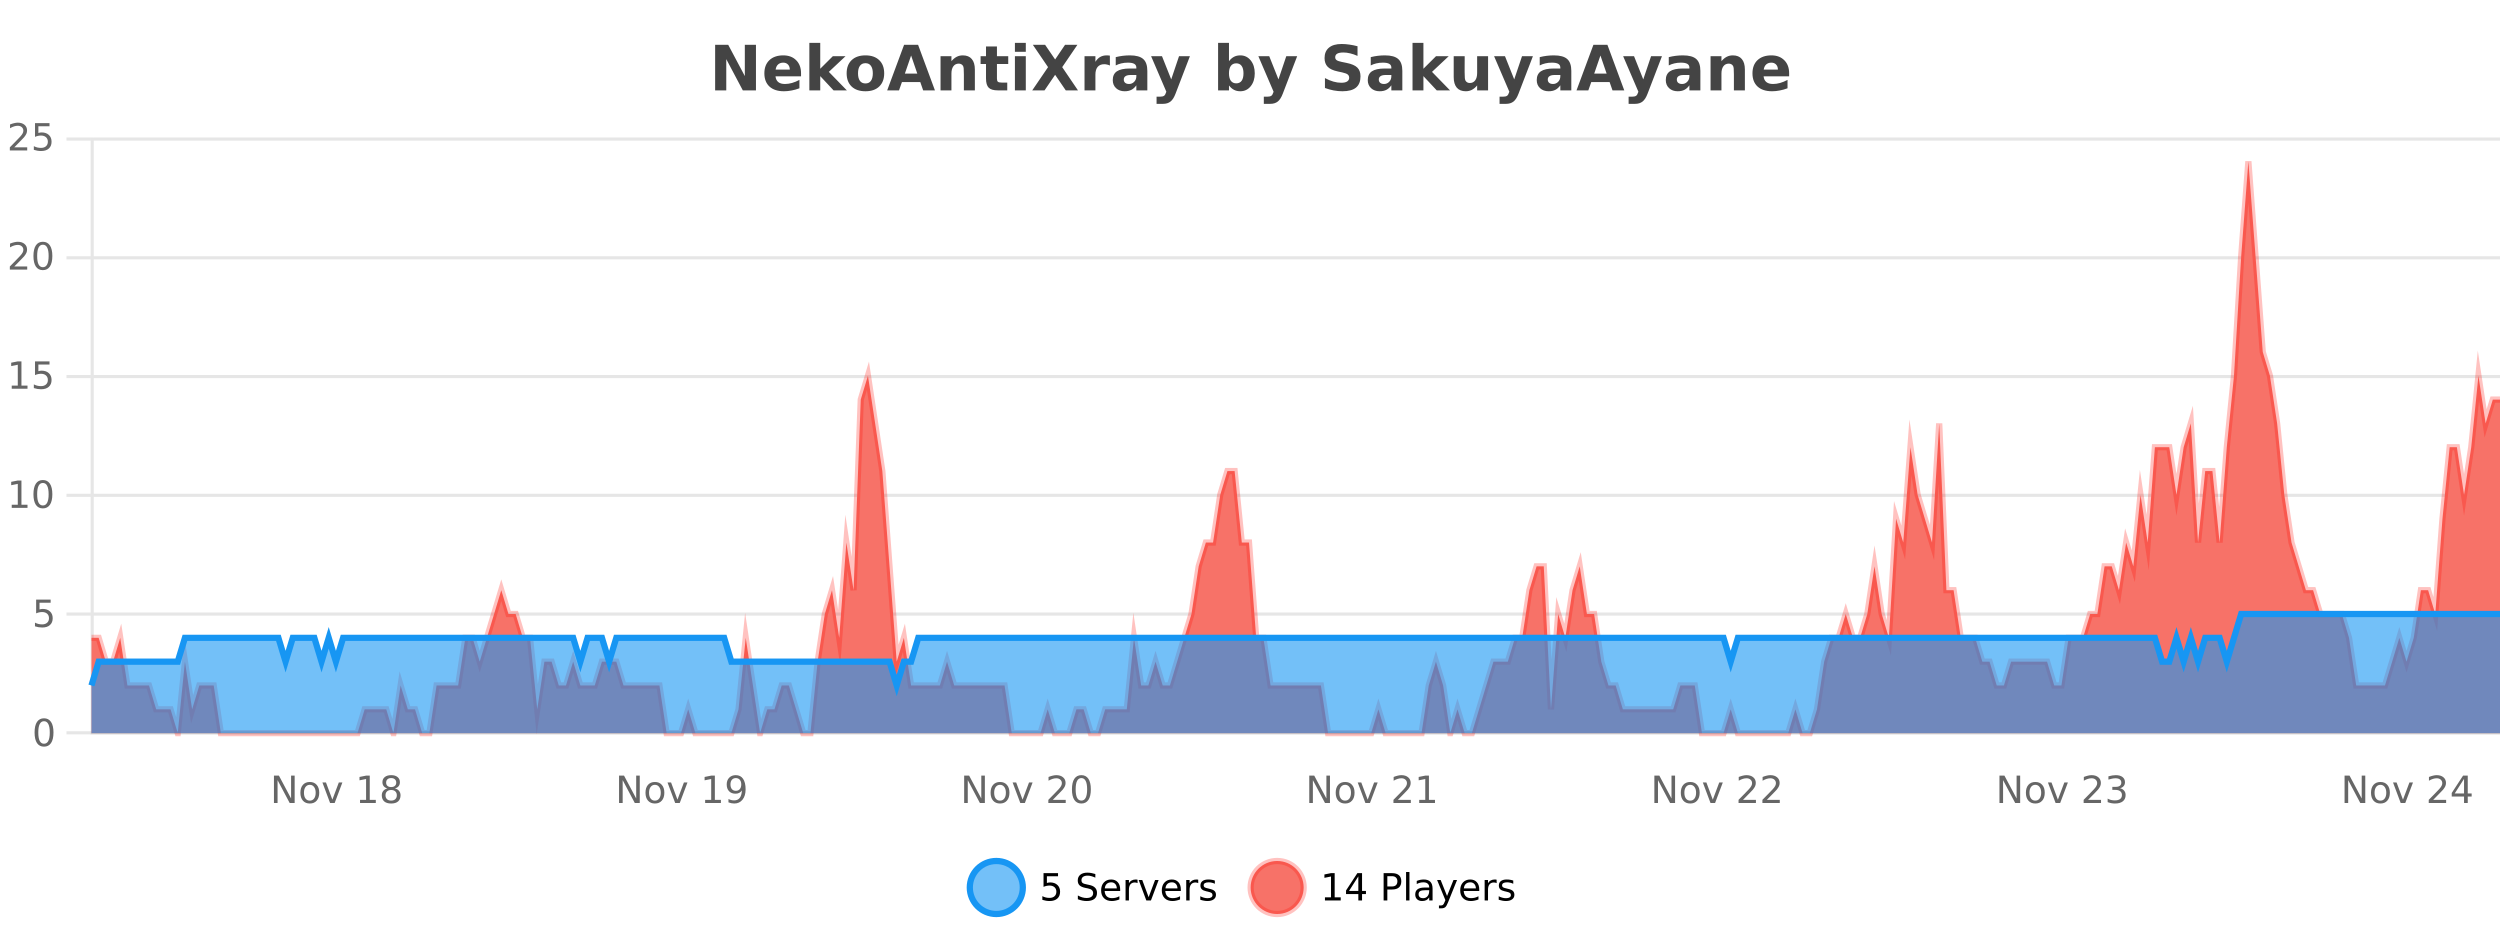 <?xml version="1.0" encoding="UTF-8"?>
<svg xmlns="http://www.w3.org/2000/svg" xmlns:xlink="http://www.w3.org/1999/xlink" width="800pt" height="300pt" viewBox="0 0 800 300" version="1.1">
<defs>
<clipPath id="clip1">
  <path d="M 282 263 L 356 263 L 356 300 L 282 300 Z M 282 263 "/>
</clipPath>
<clipPath id="clip2">
  <path d="M 371 263 L 446 263 L 446 300 L 371 300 Z M 371 263 "/>
</clipPath>
<clipPath id="clip3">
  <path d="M 29.27 51 L 800 51 L 800 234.602 L 29.27 234.602 Z M 29.27 51 "/>
</clipPath>
<clipPath id="clip4">
  <path d="M 28.27 43 L 800 43 L 800 235.602 L 28.27 235.602 Z M 28.27 43 "/>
</clipPath>
<clipPath id="clip5">
  <path d="M 29.27 196 L 800 196 L 800 234.602 L 29.27 234.602 Z M 29.27 196 "/>
</clipPath>
<clipPath id="clip6">
  <path d="M 28.27 168 L 800 168 L 800 235.602 L 28.27 235.602 Z M 28.27 168 "/>
</clipPath>
</defs>
<g id="surface347971">
<rect x="0" y="0" width="800" height="300" style="fill:rgb(100%,100%,100%);fill-opacity:1;stroke:none;"/>
<path style="fill:none;stroke-width:1;stroke-linecap:butt;stroke-linejoin:miter;stroke:rgb(0%,0%,0%);stroke-opacity:0.098;stroke-miterlimit:10;" d="M 30 234.5 L 800 234.5 "/>
<path style="fill:none;stroke-width:1;stroke-linecap:butt;stroke-linejoin:miter;stroke:rgb(0%,0%,0%);stroke-opacity:0.098;stroke-miterlimit:10;" d="M 21.27 234.5 L 29 234.5 "/>
<path style="fill:none;stroke-width:1;stroke-linecap:butt;stroke-linejoin:miter;stroke:rgb(0%,0%,0%);stroke-opacity:0.098;stroke-miterlimit:10;" d="M 30 196.5 L 800 196.5 "/>
<path style="fill:none;stroke-width:1;stroke-linecap:butt;stroke-linejoin:miter;stroke:rgb(0%,0%,0%);stroke-opacity:0.098;stroke-miterlimit:10;" d="M 21.27 196.5 L 29 196.5 "/>
<path style="fill:none;stroke-width:1;stroke-linecap:butt;stroke-linejoin:miter;stroke:rgb(0%,0%,0%);stroke-opacity:0.098;stroke-miterlimit:10;" d="M 30 158.5 L 800 158.5 "/>
<path style="fill:none;stroke-width:1;stroke-linecap:butt;stroke-linejoin:miter;stroke:rgb(0%,0%,0%);stroke-opacity:0.098;stroke-miterlimit:10;" d="M 21.27 158.5 L 29 158.5 "/>
<path style="fill:none;stroke-width:1;stroke-linecap:butt;stroke-linejoin:miter;stroke:rgb(0%,0%,0%);stroke-opacity:0.098;stroke-miterlimit:10;" d="M 30 120.5 L 800 120.5 "/>
<path style="fill:none;stroke-width:1;stroke-linecap:butt;stroke-linejoin:miter;stroke:rgb(0%,0%,0%);stroke-opacity:0.098;stroke-miterlimit:10;" d="M 21.27 120.5 L 29 120.5 "/>
<path style="fill:none;stroke-width:1;stroke-linecap:butt;stroke-linejoin:miter;stroke:rgb(0%,0%,0%);stroke-opacity:0.098;stroke-miterlimit:10;" d="M 30 82.5 L 800 82.5 "/>
<path style="fill:none;stroke-width:1;stroke-linecap:butt;stroke-linejoin:miter;stroke:rgb(0%,0%,0%);stroke-opacity:0.098;stroke-miterlimit:10;" d="M 21.27 82.5 L 29 82.5 "/>
<path style="fill:none;stroke-width:1;stroke-linecap:butt;stroke-linejoin:miter;stroke:rgb(0%,0%,0%);stroke-opacity:0.098;stroke-miterlimit:10;" d="M 30 44.5 L 800 44.5 "/>
<path style="fill:none;stroke-width:1;stroke-linecap:butt;stroke-linejoin:miter;stroke:rgb(0%,0%,0%);stroke-opacity:0.098;stroke-miterlimit:10;" d="M 21.27 44.5 L 29 44.5 "/>
<path style=" stroke:none;fill-rule:nonzero;fill:rgb(9.02%,58.824%,95.294%);fill-opacity:0.6;" d="M 327.305 284 C 327.305 288.688 323.508 292.484 318.82 292.484 C 314.133 292.484 310.336 288.688 310.336 284 C 310.336 279.312 314.133 275.516 318.82 275.516 C 323.508 275.516 327.305 279.312 327.305 284 Z M 327.305 284 "/>
<g clip-path="url(#clip1)" clip-rule="nonzero">
<path style="fill:none;stroke-width:2;stroke-linecap:butt;stroke-linejoin:miter;stroke:rgb(9.02%,58.824%,95.294%);stroke-opacity:1;stroke-miterlimit:10;" d="M 327.305 284 C 327.305 288.688 323.508 292.484 318.82 292.484 C 314.133 292.484 310.336 288.688 310.336 284 C 310.336 279.312 314.133 275.516 318.82 275.516 C 323.508 275.516 327.305 279.312 327.305 284 Z M 327.305 284 "/>
</g>
<path style=" stroke:none;fill-rule:nonzero;fill:rgb(0%,0%,0%);fill-opacity:1;" d="M 333.93 279.406 L 338.57 279.406 L 338.57 280.406 L 335.008 280.406 L 335.008 282.547 C 335.184 282.484 335.355 282.445 335.523 282.422 C 335.699 282.391 335.871 282.375 336.039 282.375 C 337.016 282.375 337.793 282.648 338.367 283.188 C 338.938 283.719 339.227 284.438 339.227 285.344 C 339.227 286.293 338.93 287.027 338.336 287.547 C 337.75 288.07 336.93 288.328 335.867 288.328 C 335.492 288.328 335.109 288.297 334.727 288.234 C 334.352 288.172 333.961 288.078 333.555 287.953 L 333.555 286.766 C 333.906 286.953 334.273 287.094 334.648 287.188 C 335.023 287.281 335.418 287.328 335.836 287.328 C 336.512 287.328 337.047 287.152 337.445 286.797 C 337.84 286.445 338.039 285.961 338.039 285.344 C 338.039 284.742 337.84 284.262 337.445 283.906 C 337.047 283.555 336.512 283.375 335.836 283.375 C 335.523 283.375 335.203 283.414 334.883 283.484 C 334.57 283.547 334.25 283.652 333.93 283.797 Z M 350.508 279.688 L 350.508 280.844 C 350.059 280.637 349.633 280.48 349.227 280.375 C 348.828 280.262 348.449 280.203 348.086 280.203 C 347.438 280.203 346.938 280.328 346.586 280.578 C 346.242 280.828 346.07 281.188 346.07 281.656 C 346.07 282.043 346.184 282.336 346.414 282.531 C 346.641 282.73 347.086 282.887 347.742 283 L 348.445 283.156 C 349.328 283.324 349.98 283.621 350.398 284.047 C 350.824 284.465 351.039 285.027 351.039 285.734 C 351.039 286.59 350.75 287.234 350.18 287.672 C 349.617 288.109 348.781 288.328 347.68 288.328 C 347.273 288.328 346.836 288.281 346.367 288.188 C 345.898 288.094 345.414 287.953 344.914 287.766 L 344.914 286.547 C 345.391 286.82 345.859 287.023 346.32 287.156 C 346.789 287.293 347.242 287.359 347.68 287.359 C 348.355 287.359 348.875 287.23 349.242 286.969 C 349.617 286.699 349.805 286.32 349.805 285.828 C 349.805 285.402 349.668 285.07 349.398 284.828 C 349.137 284.578 348.703 284.398 348.102 284.281 L 347.383 284.141 C 346.496 283.965 345.855 283.688 345.461 283.312 C 345.074 282.938 344.883 282.418 344.883 281.75 C 344.883 280.969 345.152 280.359 345.695 279.922 C 346.234 279.477 346.984 279.25 347.945 279.25 C 348.359 279.25 348.777 279.289 349.195 279.359 C 349.621 279.434 350.059 279.543 350.508 279.688 Z M 358.453 284.609 L 358.453 285.125 L 353.484 285.125 C 353.535 285.875 353.758 286.445 354.156 286.828 C 354.562 287.215 355.117 287.406 355.828 287.406 C 356.242 287.406 356.645 287.359 357.031 287.266 C 357.426 287.164 357.816 287.008 358.203 286.797 L 358.203 287.828 C 357.805 287.984 357.406 288.105 357 288.188 C 356.594 288.281 356.18 288.328 355.766 288.328 C 354.723 288.328 353.895 288.027 353.281 287.422 C 352.664 286.809 352.359 285.98 352.359 284.938 C 352.359 283.867 352.648 283.016 353.234 282.391 C 353.816 281.758 354.598 281.438 355.578 281.438 C 356.461 281.438 357.16 281.727 357.672 282.297 C 358.191 282.859 358.453 283.633 358.453 284.609 Z M 357.375 284.281 C 357.363 283.699 357.195 283.23 356.875 282.875 C 356.551 282.523 356.125 282.344 355.594 282.344 C 354.988 282.344 354.504 282.516 354.141 282.859 C 353.785 283.203 353.582 283.684 353.531 284.297 Z M 364.023 282.594 C 363.898 282.531 363.762 282.484 363.617 282.453 C 363.48 282.414 363.324 282.391 363.148 282.391 C 362.543 282.391 362.074 282.59 361.742 282.984 C 361.418 283.383 361.258 283.953 361.258 284.703 L 361.258 288.156 L 360.18 288.156 L 360.18 281.594 L 361.258 281.594 L 361.258 282.609 C 361.484 282.215 361.781 281.922 362.148 281.734 C 362.512 281.539 362.953 281.438 363.477 281.438 C 363.547 281.438 363.625 281.445 363.711 281.453 C 363.805 281.465 363.902 281.48 364.008 281.5 Z M 364.375 281.594 L 365.516 281.594 L 367.562 287.094 L 369.625 281.594 L 370.766 281.594 L 368.297 288.156 L 366.828 288.156 Z M 377.867 284.609 L 377.867 285.125 L 372.898 285.125 C 372.949 285.875 373.172 286.445 373.57 286.828 C 373.977 287.215 374.531 287.406 375.242 287.406 C 375.656 287.406 376.059 287.359 376.445 287.266 C 376.84 287.164 377.23 287.008 377.617 286.797 L 377.617 287.828 C 377.219 287.984 376.82 288.105 376.414 288.188 C 376.008 288.281 375.594 288.328 375.18 288.328 C 374.137 288.328 373.309 288.027 372.695 287.422 C 372.078 286.809 371.773 285.98 371.773 284.938 C 371.773 283.867 372.062 283.016 372.648 282.391 C 373.23 281.758 374.012 281.438 374.992 281.438 C 375.875 281.438 376.574 281.727 377.086 282.297 C 377.605 282.859 377.867 283.633 377.867 284.609 Z M 376.789 284.281 C 376.777 283.699 376.609 283.23 376.289 282.875 C 375.965 282.523 375.539 282.344 375.008 282.344 C 374.402 282.344 373.918 282.516 373.555 282.859 C 373.199 283.203 372.996 283.684 372.945 284.297 Z M 383.438 282.594 C 383.312 282.531 383.176 282.484 383.031 282.453 C 382.895 282.414 382.738 282.391 382.562 282.391 C 381.957 282.391 381.488 282.59 381.156 282.984 C 380.832 283.383 380.672 283.953 380.672 284.703 L 380.672 288.156 L 379.594 288.156 L 379.594 281.594 L 380.672 281.594 L 380.672 282.609 C 380.898 282.215 381.195 281.922 381.562 281.734 C 381.926 281.539 382.367 281.438 382.891 281.438 C 382.961 281.438 383.039 281.445 383.125 281.453 C 383.219 281.465 383.316 281.48 383.422 281.5 Z M 388.75 281.781 L 388.75 282.812 C 388.445 282.656 388.129 282.543 387.797 282.469 C 387.473 282.387 387.133 282.344 386.781 282.344 C 386.25 282.344 385.848 282.43 385.578 282.594 C 385.305 282.75 385.172 282.996 385.172 283.328 C 385.172 283.578 385.266 283.777 385.453 283.922 C 385.648 284.059 386.039 284.188 386.625 284.312 L 386.984 284.406 C 387.754 284.562 388.301 284.793 388.625 285.094 C 388.945 285.398 389.109 285.812 389.109 286.344 C 389.109 286.961 388.863 287.445 388.375 287.797 C 387.895 288.152 387.234 288.328 386.391 288.328 C 386.035 288.328 385.664 288.289 385.281 288.219 C 384.906 288.156 384.508 288.059 384.094 287.922 L 384.094 286.797 C 384.488 287.008 384.879 287.164 385.266 287.266 C 385.648 287.371 386.035 287.422 386.422 287.422 C 386.922 287.422 387.305 287.34 387.578 287.172 C 387.859 286.996 388 286.746 388 286.422 C 388 286.133 387.898 285.906 387.703 285.75 C 387.504 285.594 387.07 285.445 386.406 285.297 L 386.031 285.219 C 385.363 285.074 384.879 284.855 384.578 284.562 C 384.285 284.273 384.141 283.875 384.141 283.375 C 384.141 282.75 384.359 282.273 384.797 281.938 C 385.234 281.605 385.852 281.438 386.656 281.438 C 387.051 281.438 387.426 281.469 387.781 281.531 C 388.133 281.586 388.457 281.668 388.75 281.781 Z M 328.82 277.016 "/>
<path style=" stroke:none;fill-rule:nonzero;fill:rgb(96.863%,44.706%,40.784%);fill-opacity:1;" d="M 417.172 284 C 417.172 288.688 413.375 292.484 408.688 292.484 C 404 292.484 400.203 288.688 400.203 284 C 400.203 279.312 404 275.516 408.688 275.516 C 413.375 275.516 417.172 279.312 417.172 284 Z M 417.172 284 "/>
<g clip-path="url(#clip2)" clip-rule="nonzero">
<path style="fill:none;stroke-width:2;stroke-linecap:butt;stroke-linejoin:miter;stroke:rgb(100%,4.706%,0%);stroke-opacity:0.247;stroke-miterlimit:10;" d="M 417.172 284 C 417.172 288.688 413.375 292.484 408.688 292.484 C 404 292.484 400.203 288.688 400.203 284 C 400.203 279.312 404 275.516 408.688 275.516 C 413.375 275.516 417.172 279.312 417.172 284 Z M 417.172 284 "/>
</g>
<path style=" stroke:none;fill-rule:nonzero;fill:rgb(0%,0%,0%);fill-opacity:1;" d="M 423.984 287.156 L 425.922 287.156 L 425.922 280.484 L 423.812 280.906 L 423.812 279.828 L 425.906 279.406 L 427.094 279.406 L 427.094 287.156 L 429.031 287.156 L 429.031 288.156 L 423.984 288.156 Z M 434.668 280.438 L 431.684 285.109 L 434.668 285.109 Z M 434.355 279.406 L 435.855 279.406 L 435.855 285.109 L 437.105 285.109 L 437.105 286.094 L 435.855 286.094 L 435.855 288.156 L 434.668 288.156 L 434.668 286.094 L 430.73 286.094 L 430.73 284.953 Z M 443.945 280.375 L 443.945 283.672 L 445.43 283.672 C 445.98 283.672 446.406 283.531 446.711 283.25 C 447.012 282.961 447.164 282.547 447.164 282.016 C 447.164 281.496 447.012 281.094 446.711 280.812 C 446.406 280.523 445.98 280.375 445.43 280.375 Z M 442.758 279.406 L 445.43 279.406 C 446.418 279.406 447.164 279.633 447.664 280.078 C 448.164 280.516 448.414 281.164 448.414 282.016 C 448.414 282.883 448.164 283.539 447.664 283.984 C 447.164 284.422 446.418 284.641 445.43 284.641 L 443.945 284.641 L 443.945 288.156 L 442.758 288.156 Z M 449.945 279.031 L 451.023 279.031 L 451.023 288.156 L 449.945 288.156 Z M 456.266 284.859 C 455.398 284.859 454.797 284.961 454.453 285.156 C 454.117 285.355 453.953 285.695 453.953 286.172 C 453.953 286.559 454.078 286.867 454.328 287.094 C 454.586 287.312 454.93 287.422 455.359 287.422 C 455.961 287.422 456.441 287.215 456.797 286.797 C 457.16 286.371 457.344 285.805 457.344 285.094 L 457.344 284.859 Z M 458.422 284.406 L 458.422 288.156 L 457.344 288.156 L 457.344 287.156 C 457.094 287.555 456.785 287.852 456.422 288.047 C 456.055 288.234 455.609 288.328 455.078 288.328 C 454.398 288.328 453.863 288.141 453.469 287.766 C 453.07 287.383 452.875 286.875 452.875 286.25 C 452.875 285.512 453.117 284.953 453.609 284.578 C 454.109 284.203 454.848 284.016 455.828 284.016 L 457.344 284.016 L 457.344 283.906 C 457.344 283.406 457.176 283.023 456.844 282.75 C 456.52 282.48 456.066 282.344 455.484 282.344 C 455.109 282.344 454.738 282.391 454.375 282.484 C 454.02 282.578 453.68 282.715 453.359 282.891 L 453.359 281.891 C 453.754 281.734 454.133 281.621 454.5 281.547 C 454.875 281.477 455.238 281.438 455.594 281.438 C 456.539 281.438 457.25 281.684 457.719 282.172 C 458.188 282.664 458.422 283.406 458.422 284.406 Z M 463.367 288.766 C 463.062 289.547 462.766 290.055 462.477 290.297 C 462.184 290.535 461.797 290.656 461.32 290.656 L 460.461 290.656 L 460.461 289.75 L 461.086 289.75 C 461.387 289.75 461.617 289.676 461.773 289.531 C 461.938 289.395 462.121 289.066 462.32 288.547 L 462.523 288.047 L 459.867 281.594 L 461.008 281.594 L 463.055 286.719 L 465.117 281.594 L 466.258 281.594 Z M 473.359 284.609 L 473.359 285.125 L 468.391 285.125 C 468.441 285.875 468.664 286.445 469.062 286.828 C 469.469 287.215 470.023 287.406 470.734 287.406 C 471.148 287.406 471.551 287.359 471.938 287.266 C 472.332 287.164 472.723 287.008 473.109 286.797 L 473.109 287.828 C 472.711 287.984 472.312 288.105 471.906 288.188 C 471.5 288.281 471.086 288.328 470.672 288.328 C 469.629 288.328 468.801 288.027 468.188 287.422 C 467.57 286.809 467.266 285.98 467.266 284.938 C 467.266 283.867 467.555 283.016 468.141 282.391 C 468.723 281.758 469.504 281.438 470.484 281.438 C 471.367 281.438 472.066 281.727 472.578 282.297 C 473.098 282.859 473.359 283.633 473.359 284.609 Z M 472.281 284.281 C 472.27 283.699 472.102 283.23 471.781 282.875 C 471.457 282.523 471.031 282.344 470.5 282.344 C 469.895 282.344 469.41 282.516 469.047 282.859 C 468.691 283.203 468.488 283.684 468.438 284.297 Z M 478.93 282.594 C 478.805 282.531 478.668 282.484 478.523 282.453 C 478.387 282.414 478.23 282.391 478.055 282.391 C 477.449 282.391 476.98 282.59 476.648 282.984 C 476.324 283.383 476.164 283.953 476.164 284.703 L 476.164 288.156 L 475.086 288.156 L 475.086 281.594 L 476.164 281.594 L 476.164 282.609 C 476.391 282.215 476.688 281.922 477.055 281.734 C 477.418 281.539 477.859 281.438 478.383 281.438 C 478.453 281.438 478.531 281.445 478.617 281.453 C 478.711 281.465 478.809 281.48 478.914 281.5 Z M 484.242 281.781 L 484.242 282.812 C 483.938 282.656 483.621 282.543 483.289 282.469 C 482.965 282.387 482.625 282.344 482.273 282.344 C 481.742 282.344 481.34 282.43 481.07 282.594 C 480.797 282.75 480.664 282.996 480.664 283.328 C 480.664 283.578 480.758 283.777 480.945 283.922 C 481.141 284.059 481.531 284.188 482.117 284.312 L 482.477 284.406 C 483.246 284.562 483.793 284.793 484.117 285.094 C 484.438 285.398 484.602 285.812 484.602 286.344 C 484.602 286.961 484.355 287.445 483.867 287.797 C 483.387 288.152 482.727 288.328 481.883 288.328 C 481.527 288.328 481.156 288.289 480.773 288.219 C 480.398 288.156 480 288.059 479.586 287.922 L 479.586 286.797 C 479.98 287.008 480.371 287.164 480.758 287.266 C 481.141 287.371 481.527 287.422 481.914 287.422 C 482.414 287.422 482.797 287.34 483.07 287.172 C 483.352 286.996 483.492 286.746 483.492 286.422 C 483.492 286.133 483.391 285.906 483.195 285.75 C 482.996 285.594 482.562 285.445 481.898 285.297 L 481.523 285.219 C 480.855 285.074 480.371 284.855 480.07 284.562 C 479.777 284.273 479.633 283.875 479.633 283.375 C 479.633 282.75 479.852 282.273 480.289 281.938 C 480.727 281.605 481.344 281.438 482.148 281.438 C 482.543 281.438 482.918 281.469 483.273 281.531 C 483.625 281.586 483.949 281.668 484.242 281.781 Z M 418.688 277.016 "/>
<path style=" stroke:none;fill-rule:nonzero;fill:rgb(26.667%,26.667%,26.667%);fill-opacity:1;" d="M 228.844 14.344 L 233.031 14.344 L 238.344 24.344 L 238.344 14.344 L 241.906 14.344 L 241.906 28.922 L 237.703 28.922 L 232.406 18.922 L 232.406 28.922 L 228.844 28.922 Z M 256.332 23.422 L 256.332 24.422 L 248.16 24.422 C 248.242 25.246 248.539 25.859 249.051 26.266 C 249.559 26.672 250.27 26.875 251.176 26.875 C 251.914 26.875 252.668 26.766 253.441 26.547 C 254.211 26.328 255.004 26 255.816 25.562 L 255.816 28.25 C 254.992 28.562 254.164 28.797 253.332 28.953 C 252.508 29.117 251.684 29.203 250.863 29.203 C 248.883 29.203 247.34 28.703 246.238 27.703 C 245.145 26.695 244.598 25.281 244.598 23.469 C 244.598 21.68 245.133 20.273 246.207 19.25 C 247.289 18.23 248.773 17.719 250.66 17.719 C 252.379 17.719 253.754 18.242 254.785 19.281 C 255.816 20.312 256.332 21.695 256.332 23.422 Z M 252.738 22.266 C 252.738 21.602 252.543 21.062 252.16 20.656 C 251.773 20.25 251.27 20.047 250.645 20.047 C 249.965 20.047 249.414 20.242 248.988 20.625 C 248.57 21 248.309 21.547 248.207 22.266 Z M 258.992 13.719 L 262.477 13.719 L 262.477 22 L 266.508 17.984 L 270.57 17.984 L 265.227 23 L 270.992 28.922 L 266.742 28.922 L 262.477 24.359 L 262.477 28.922 L 258.992 28.922 Z M 276.957 20.219 C 276.176 20.219 275.582 20.5 275.176 21.062 C 274.77 21.617 274.566 22.418 274.566 23.469 C 274.566 24.512 274.77 25.312 275.176 25.875 C 275.582 26.43 276.176 26.703 276.957 26.703 C 277.715 26.703 278.293 26.43 278.691 25.875 C 279.098 25.312 279.301 24.512 279.301 23.469 C 279.301 22.418 279.098 21.617 278.691 21.062 C 278.293 20.5 277.715 20.219 276.957 20.219 Z M 276.957 17.719 C 278.832 17.719 280.293 18.23 281.348 19.25 C 282.41 20.262 282.941 21.668 282.941 23.469 C 282.941 25.262 282.41 26.668 281.348 27.688 C 280.293 28.699 278.832 29.203 276.957 29.203 C 275.059 29.203 273.582 28.699 272.52 27.688 C 271.457 26.668 270.926 25.262 270.926 23.469 C 270.926 21.668 271.457 20.262 272.52 19.25 C 273.582 18.23 275.059 17.719 276.957 17.719 Z M 294.492 26.266 L 288.617 26.266 L 287.68 28.922 L 283.898 28.922 L 289.305 14.344 L 293.789 14.344 L 299.18 28.922 L 295.414 28.922 Z M 289.555 23.562 L 293.539 23.562 L 291.555 17.766 Z M 311.957 22.266 L 311.957 28.922 L 308.441 28.922 L 308.441 23.828 C 308.441 22.883 308.418 22.23 308.379 21.875 C 308.336 21.512 308.262 21.246 308.16 21.078 C 308.023 20.852 307.836 20.672 307.598 20.547 C 307.367 20.422 307.102 20.359 306.801 20.359 C 306.07 20.359 305.496 20.641 305.082 21.203 C 304.664 21.766 304.457 22.547 304.457 23.547 L 304.457 28.922 L 300.973 28.922 L 300.973 17.984 L 304.457 17.984 L 304.457 19.578 C 304.988 18.945 305.551 18.477 306.145 18.172 C 306.738 17.871 307.387 17.719 308.098 17.719 C 309.367 17.719 310.324 18.109 310.973 18.891 C 311.629 19.664 311.957 20.789 311.957 22.266 Z M 319.023 14.875 L 319.023 17.984 L 322.633 17.984 L 322.633 20.484 L 319.023 20.484 L 319.023 25.125 C 319.023 25.637 319.121 25.98 319.32 26.156 C 319.527 26.336 319.93 26.422 320.523 26.422 L 322.32 26.422 L 322.32 28.922 L 319.32 28.922 C 317.945 28.922 316.965 28.637 316.383 28.062 C 315.809 27.48 315.523 26.5 315.523 25.125 L 315.523 20.484 L 313.789 20.484 L 313.789 17.984 L 315.523 17.984 L 315.523 14.875 Z M 324.773 17.984 L 328.258 17.984 L 328.258 28.922 L 324.773 28.922 Z M 324.773 13.719 L 328.258 13.719 L 328.258 16.578 L 324.773 16.578 Z M 339.906 21.484 L 344.953 28.922 L 341.047 28.922 L 337.641 23.938 L 334.25 28.922 L 330.312 28.922 L 335.375 21.484 L 330.516 14.344 L 334.438 14.344 L 337.641 19.031 L 340.812 14.344 L 344.766 14.344 Z M 355.172 20.969 C 354.859 20.824 354.551 20.719 354.25 20.656 C 353.945 20.586 353.645 20.547 353.344 20.547 C 352.438 20.547 351.738 20.836 351.25 21.406 C 350.77 21.98 350.531 22.805 350.531 23.875 L 350.531 28.922 L 347.047 28.922 L 347.047 17.984 L 350.531 17.984 L 350.531 19.781 C 350.977 19.062 351.492 18.543 352.078 18.219 C 352.66 17.887 353.359 17.719 354.172 17.719 C 354.297 17.719 354.426 17.727 354.562 17.734 C 354.695 17.746 354.895 17.766 355.156 17.797 Z M 361.801 24 C 361.07 24 360.523 24.125 360.16 24.375 C 359.793 24.617 359.613 24.98 359.613 25.469 C 359.613 25.906 359.758 26.25 360.051 26.5 C 360.352 26.75 360.762 26.875 361.285 26.875 C 361.941 26.875 362.492 26.641 362.941 26.172 C 363.398 25.703 363.629 25.117 363.629 24.406 L 363.629 24 Z M 367.145 22.688 L 367.145 28.922 L 363.629 28.922 L 363.629 27.297 C 363.16 27.965 362.629 28.449 362.035 28.75 C 361.449 29.051 360.738 29.203 359.895 29.203 C 358.77 29.203 357.852 28.875 357.145 28.219 C 356.434 27.555 356.082 26.695 356.082 25.641 C 356.082 24.359 356.52 23.422 357.395 22.828 C 358.277 22.227 359.668 21.922 361.566 21.922 L 363.629 21.922 L 363.629 21.641 C 363.629 21.09 363.41 20.688 362.973 20.438 C 362.535 20.18 361.852 20.047 360.926 20.047 C 360.176 20.047 359.477 20.125 358.832 20.281 C 358.184 20.43 357.586 20.648 357.035 20.938 L 357.035 18.281 C 357.785 18.094 358.535 17.953 359.285 17.859 C 360.043 17.766 360.805 17.719 361.566 17.719 C 363.535 17.719 364.957 18.109 365.832 18.891 C 366.707 19.664 367.145 20.93 367.145 22.688 Z M 368.352 17.984 L 371.836 17.984 L 374.789 25.406 L 377.289 17.984 L 380.773 17.984 L 376.18 29.953 C 375.719 31.172 375.18 32.02 374.555 32.5 C 373.938 32.988 373.133 33.234 372.133 33.234 L 370.102 33.234 L 370.102 30.938 L 371.195 30.938 C 371.789 30.938 372.219 30.844 372.492 30.656 C 372.762 30.469 372.969 30.129 373.117 29.641 L 373.227 29.344 Z M 395.602 26.672 C 396.352 26.672 396.922 26.402 397.32 25.859 C 397.715 25.309 397.914 24.512 397.914 23.469 C 397.914 22.43 397.715 21.637 397.32 21.094 C 396.922 20.543 396.352 20.266 395.602 20.266 C 394.852 20.266 394.273 20.543 393.867 21.094 C 393.469 21.637 393.273 22.43 393.273 23.469 C 393.273 24.5 393.469 25.293 393.867 25.844 C 394.273 26.398 394.852 26.672 395.602 26.672 Z M 393.273 19.578 C 393.762 18.945 394.297 18.477 394.883 18.172 C 395.465 17.871 396.137 17.719 396.898 17.719 C 398.25 17.719 399.359 18.258 400.227 19.328 C 401.09 20.402 401.523 21.781 401.523 23.469 C 401.523 25.148 401.09 26.523 400.227 27.594 C 399.359 28.668 398.25 29.203 396.898 29.203 C 396.137 29.203 395.465 29.051 394.883 28.75 C 394.297 28.449 393.762 27.98 393.273 27.344 L 393.273 28.922 L 389.789 28.922 L 389.789 13.719 L 393.273 13.719 Z M 402.672 17.984 L 406.156 17.984 L 409.109 25.406 L 411.609 17.984 L 415.094 17.984 L 410.5 29.953 C 410.039 31.172 409.5 32.02 408.875 32.5 C 408.258 32.988 407.453 33.234 406.453 33.234 L 404.422 33.234 L 404.422 30.938 L 405.516 30.938 C 406.109 30.938 406.539 30.844 406.812 30.656 C 407.082 30.469 407.289 30.129 407.438 29.641 L 407.547 29.344 Z M 434.406 14.797 L 434.406 17.891 C 433.602 17.527 432.82 17.258 432.062 17.078 C 431.301 16.891 430.582 16.797 429.906 16.797 C 429.008 16.797 428.344 16.922 427.906 17.172 C 427.477 17.422 427.266 17.809 427.266 18.328 C 427.266 18.715 427.41 19.016 427.703 19.234 C 427.992 19.453 428.52 19.641 429.281 19.797 L 430.875 20.125 C 432.5 20.449 433.648 20.945 434.328 21.609 C 435.016 22.277 435.359 23.219 435.359 24.438 C 435.359 26.043 434.879 27.242 433.922 28.031 C 432.973 28.812 431.52 29.203 429.562 29.203 C 428.633 29.203 427.703 29.113 426.766 28.938 C 425.836 28.762 424.91 28.5 423.984 28.156 L 423.984 24.984 C 424.91 25.484 425.805 25.859 426.672 26.109 C 427.547 26.359 428.391 26.484 429.203 26.484 C 430.023 26.484 430.648 26.352 431.078 26.078 C 431.516 25.797 431.734 25.402 431.734 24.891 C 431.734 24.445 431.582 24.094 431.281 23.844 C 430.988 23.594 430.398 23.371 429.516 23.172 L 428.062 22.859 C 426.602 22.547 425.535 22.055 424.859 21.375 C 424.191 20.688 423.859 19.762 423.859 18.594 C 423.859 17.148 424.328 16.031 425.266 15.25 C 426.203 14.469 427.551 14.078 429.312 14.078 C 430.113 14.078 430.938 14.141 431.781 14.266 C 432.625 14.383 433.5 14.559 434.406 14.797 Z M 443.402 24 C 442.672 24 442.125 24.125 441.762 24.375 C 441.395 24.617 441.215 24.98 441.215 25.469 C 441.215 25.906 441.359 26.25 441.652 26.5 C 441.953 26.75 442.363 26.875 442.887 26.875 C 443.543 26.875 444.094 26.641 444.543 26.172 C 445 25.703 445.23 25.117 445.23 24.406 L 445.23 24 Z M 448.746 22.688 L 448.746 28.922 L 445.23 28.922 L 445.23 27.297 C 444.762 27.965 444.23 28.449 443.637 28.75 C 443.051 29.051 442.34 29.203 441.496 29.203 C 440.371 29.203 439.453 28.875 438.746 28.219 C 438.035 27.555 437.684 26.695 437.684 25.641 C 437.684 24.359 438.121 23.422 438.996 22.828 C 439.879 22.227 441.27 21.922 443.168 21.922 L 445.23 21.922 L 445.23 21.641 C 445.23 21.09 445.012 20.688 444.574 20.438 C 444.137 20.18 443.453 20.047 442.527 20.047 C 441.777 20.047 441.078 20.125 440.434 20.281 C 439.785 20.43 439.188 20.648 438.637 20.938 L 438.637 18.281 C 439.387 18.094 440.137 17.953 440.887 17.859 C 441.645 17.766 442.406 17.719 443.168 17.719 C 445.137 17.719 446.559 18.109 447.434 18.891 C 448.309 19.664 448.746 20.93 448.746 22.688 Z M 452.008 13.719 L 455.492 13.719 L 455.492 22 L 459.523 17.984 L 463.586 17.984 L 458.242 23 L 464.008 28.922 L 459.758 28.922 L 455.492 24.359 L 455.492 28.922 L 452.008 28.922 Z M 465.184 24.656 L 465.184 17.984 L 468.699 17.984 L 468.699 19.078 C 468.699 19.672 468.691 20.418 468.684 21.312 C 468.684 22.211 468.684 22.805 468.684 23.094 C 468.684 23.98 468.703 24.617 468.746 25 C 468.797 25.387 468.875 25.668 468.98 25.844 C 469.125 26.074 469.312 26.25 469.543 26.375 C 469.77 26.5 470.035 26.562 470.34 26.562 C 471.066 26.562 471.641 26.281 472.059 25.719 C 472.473 25.156 472.684 24.383 472.684 23.391 L 472.684 17.984 L 476.184 17.984 L 476.184 28.922 L 472.684 28.922 L 472.684 27.344 C 472.152 27.98 471.59 28.449 470.996 28.75 C 470.41 29.051 469.766 29.203 469.059 29.203 C 467.797 29.203 466.832 28.82 466.168 28.047 C 465.512 27.266 465.184 26.137 465.184 24.656 Z M 478.109 17.984 L 481.594 17.984 L 484.547 25.406 L 487.047 17.984 L 490.531 17.984 L 485.938 29.953 C 485.477 31.172 484.938 32.02 484.312 32.5 C 483.695 32.988 482.891 33.234 481.891 33.234 L 479.859 33.234 L 479.859 30.938 L 480.953 30.938 C 481.547 30.938 481.977 30.844 482.25 30.656 C 482.52 30.469 482.727 30.129 482.875 29.641 L 482.984 29.344 Z M 497.477 24 C 496.746 24 496.199 24.125 495.836 24.375 C 495.469 24.617 495.289 24.98 495.289 25.469 C 495.289 25.906 495.434 26.25 495.727 26.5 C 496.027 26.75 496.438 26.875 496.961 26.875 C 497.617 26.875 498.168 26.641 498.617 26.172 C 499.074 25.703 499.305 25.117 499.305 24.406 L 499.305 24 Z M 502.82 22.688 L 502.82 28.922 L 499.305 28.922 L 499.305 27.297 C 498.836 27.965 498.305 28.449 497.711 28.75 C 497.125 29.051 496.414 29.203 495.57 29.203 C 494.445 29.203 493.527 28.875 492.82 28.219 C 492.109 27.555 491.758 26.695 491.758 25.641 C 491.758 24.359 492.195 23.422 493.07 22.828 C 493.953 22.227 495.344 21.922 497.242 21.922 L 499.305 21.922 L 499.305 21.641 C 499.305 21.09 499.086 20.688 498.648 20.438 C 498.211 20.18 497.527 20.047 496.602 20.047 C 495.852 20.047 495.152 20.125 494.508 20.281 C 493.859 20.43 493.262 20.648 492.711 20.938 L 492.711 18.281 C 493.461 18.094 494.211 17.953 494.961 17.859 C 495.719 17.766 496.48 17.719 497.242 17.719 C 499.211 17.719 500.633 18.109 501.508 18.891 C 502.383 19.664 502.82 20.93 502.82 22.688 Z M 515.078 26.266 L 509.203 26.266 L 508.266 28.922 L 504.484 28.922 L 509.891 14.344 L 514.375 14.344 L 519.766 28.922 L 516 28.922 Z M 510.141 23.562 L 514.125 23.562 L 512.141 17.766 Z M 519.406 17.984 L 522.891 17.984 L 525.844 25.406 L 528.344 17.984 L 531.828 17.984 L 527.234 29.953 C 526.773 31.172 526.234 32.02 525.609 32.5 C 524.992 32.988 524.188 33.234 523.188 33.234 L 521.156 33.234 L 521.156 30.938 L 522.25 30.938 C 522.844 30.938 523.273 30.844 523.547 30.656 C 523.816 30.469 524.023 30.129 524.172 29.641 L 524.281 29.344 Z M 538.773 24 C 538.043 24 537.496 24.125 537.133 24.375 C 536.766 24.617 536.586 24.98 536.586 25.469 C 536.586 25.906 536.73 26.25 537.023 26.5 C 537.324 26.75 537.734 26.875 538.258 26.875 C 538.914 26.875 539.465 26.641 539.914 26.172 C 540.371 25.703 540.602 25.117 540.602 24.406 L 540.602 24 Z M 544.117 22.688 L 544.117 28.922 L 540.602 28.922 L 540.602 27.297 C 540.133 27.965 539.602 28.449 539.008 28.75 C 538.422 29.051 537.711 29.203 536.867 29.203 C 535.742 29.203 534.824 28.875 534.117 28.219 C 533.406 27.555 533.055 26.695 533.055 25.641 C 533.055 24.359 533.492 23.422 534.367 22.828 C 535.25 22.227 536.641 21.922 538.539 21.922 L 540.602 21.922 L 540.602 21.641 C 540.602 21.09 540.383 20.688 539.945 20.438 C 539.508 20.18 538.824 20.047 537.898 20.047 C 537.148 20.047 536.449 20.125 535.805 20.281 C 535.156 20.43 534.559 20.648 534.008 20.938 L 534.008 18.281 C 534.758 18.094 535.508 17.953 536.258 17.859 C 537.016 17.766 537.777 17.719 538.539 17.719 C 540.508 17.719 541.93 18.109 542.805 18.891 C 543.68 19.664 544.117 20.93 544.117 22.688 Z M 558.363 22.266 L 558.363 28.922 L 554.848 28.922 L 554.848 23.828 C 554.848 22.883 554.824 22.23 554.785 21.875 C 554.742 21.512 554.668 21.246 554.566 21.078 C 554.43 20.852 554.242 20.672 554.004 20.547 C 553.773 20.422 553.508 20.359 553.207 20.359 C 552.477 20.359 551.902 20.641 551.488 21.203 C 551.07 21.766 550.863 22.547 550.863 23.547 L 550.863 28.922 L 547.379 28.922 L 547.379 17.984 L 550.863 17.984 L 550.863 19.578 C 551.395 18.945 551.957 18.477 552.551 18.172 C 553.145 17.871 553.793 17.719 554.504 17.719 C 555.773 17.719 556.73 18.109 557.379 18.891 C 558.035 19.664 558.363 20.789 558.363 22.266 Z M 572.523 23.422 L 572.523 24.422 L 564.352 24.422 C 564.434 25.246 564.73 25.859 565.242 26.266 C 565.75 26.672 566.461 26.875 567.367 26.875 C 568.105 26.875 568.859 26.766 569.633 26.547 C 570.402 26.328 571.195 26 572.008 25.562 L 572.008 28.25 C 571.184 28.562 570.355 28.797 569.523 28.953 C 568.699 29.117 567.875 29.203 567.055 29.203 C 565.074 29.203 563.531 28.703 562.43 27.703 C 561.336 26.695 560.789 25.281 560.789 23.469 C 560.789 21.68 561.324 20.273 562.398 19.25 C 563.48 18.23 564.965 17.719 566.852 17.719 C 568.57 17.719 569.945 18.242 570.977 19.281 C 572.008 20.312 572.523 21.695 572.523 23.422 Z M 568.93 22.266 C 568.93 21.602 568.734 21.062 568.352 20.656 C 567.965 20.25 567.461 20.047 566.836 20.047 C 566.156 20.047 565.605 20.242 565.18 20.625 C 564.762 21 564.5 21.547 564.398 22.266 Z M 227 10.359 "/>
<path style="fill:none;stroke-width:1;stroke-linecap:butt;stroke-linejoin:miter;stroke:rgb(0%,0%,0%);stroke-opacity:0.098;stroke-miterlimit:10;" d="M 29 234.5 L 801 234.5 "/>
<path style=" stroke:none;fill-rule:nonzero;fill:rgb(40%,40%,40%);fill-opacity:1;" d="M 87.664 248.203 L 89.258 248.203 L 93.148 255.516 L 93.148 248.203 L 94.289 248.203 L 94.289 256.953 L 92.695 256.953 L 88.82 249.641 L 88.82 256.953 L 87.664 256.953 Z M 99.141 251.141 C 98.566 251.141 98.109 251.371 97.766 251.828 C 97.43 252.277 97.266 252.891 97.266 253.672 C 97.266 254.465 97.43 255.086 97.766 255.531 C 98.098 255.98 98.555 256.203 99.141 256.203 C 99.711 256.203 100.164 255.98 100.5 255.531 C 100.844 255.074 101.016 254.453 101.016 253.672 C 101.016 252.902 100.844 252.289 100.5 251.828 C 100.164 251.371 99.711 251.141 99.141 251.141 Z M 99.141 250.234 C 100.078 250.234 100.812 250.543 101.344 251.156 C 101.883 251.762 102.156 252.602 102.156 253.672 C 102.156 254.746 101.883 255.59 101.344 256.203 C 100.812 256.82 100.078 257.125 99.141 257.125 C 98.203 257.125 97.461 256.82 96.922 256.203 C 96.391 255.59 96.125 254.746 96.125 253.672 C 96.125 252.602 96.391 251.762 96.922 251.156 C 97.461 250.543 98.203 250.234 99.141 250.234 Z M 103.172 250.391 L 104.312 250.391 L 106.359 255.891 L 108.422 250.391 L 109.562 250.391 L 107.094 256.953 L 105.625 256.953 Z M 115.211 255.953 L 117.148 255.953 L 117.148 249.281 L 115.039 249.703 L 115.039 248.625 L 117.133 248.203 L 118.32 248.203 L 118.32 255.953 L 120.258 255.953 L 120.258 256.953 L 115.211 256.953 Z M 125.172 252.797 C 124.609 252.797 124.164 252.949 123.844 253.25 C 123.52 253.555 123.359 253.965 123.359 254.484 C 123.359 255.016 123.52 255.434 123.844 255.734 C 124.164 256.039 124.609 256.188 125.172 256.188 C 125.734 256.188 126.176 256.039 126.5 255.734 C 126.82 255.434 126.984 255.016 126.984 254.484 C 126.984 253.965 126.82 253.555 126.5 253.25 C 126.188 252.949 125.742 252.797 125.172 252.797 Z M 123.984 252.297 C 123.484 252.172 123.086 251.938 122.797 251.594 C 122.516 251.242 122.375 250.812 122.375 250.312 C 122.375 249.617 122.625 249.062 123.125 248.656 C 123.625 248.25 124.305 248.047 125.172 248.047 C 126.047 248.047 126.727 248.25 127.219 248.656 C 127.719 249.062 127.969 249.617 127.969 250.312 C 127.969 250.812 127.828 251.242 127.547 251.594 C 127.266 251.938 126.867 252.172 126.359 252.297 C 126.93 252.434 127.375 252.695 127.688 253.078 C 128.008 253.465 128.172 253.934 128.172 254.484 C 128.172 255.34 127.91 255.996 127.391 256.453 C 126.879 256.902 126.141 257.125 125.172 257.125 C 124.211 257.125 123.473 256.902 122.953 256.453 C 122.43 255.996 122.172 255.34 122.172 254.484 C 122.172 253.934 122.332 253.465 122.656 253.078 C 122.977 252.695 123.422 252.434 123.984 252.297 Z M 123.562 250.422 C 123.562 250.883 123.703 251.234 123.984 251.484 C 124.266 251.734 124.66 251.859 125.172 251.859 C 125.68 251.859 126.078 251.734 126.359 251.484 C 126.648 251.234 126.797 250.883 126.797 250.422 C 126.797 249.977 126.648 249.625 126.359 249.375 C 126.078 249.117 125.68 248.984 125.172 248.984 C 124.66 248.984 124.266 249.117 123.984 249.375 C 123.703 249.625 123.562 249.977 123.562 250.422 Z M 86.492 245.816 "/>
<path style=" stroke:none;fill-rule:nonzero;fill:rgb(40%,40%,40%);fill-opacity:1;" d="M 198.098 248.203 L 199.691 248.203 L 203.582 255.516 L 203.582 248.203 L 204.723 248.203 L 204.723 256.953 L 203.129 256.953 L 199.254 249.641 L 199.254 256.953 L 198.098 256.953 Z M 209.574 251.141 C 209 251.141 208.543 251.371 208.199 251.828 C 207.863 252.277 207.699 252.891 207.699 253.672 C 207.699 254.465 207.863 255.086 208.199 255.531 C 208.531 255.98 208.988 256.203 209.574 256.203 C 210.145 256.203 210.598 255.98 210.934 255.531 C 211.277 255.074 211.449 254.453 211.449 253.672 C 211.449 252.902 211.277 252.289 210.934 251.828 C 210.598 251.371 210.145 251.141 209.574 251.141 Z M 209.574 250.234 C 210.512 250.234 211.246 250.543 211.777 251.156 C 212.316 251.762 212.59 252.602 212.59 253.672 C 212.59 254.746 212.316 255.59 211.777 256.203 C 211.246 256.82 210.512 257.125 209.574 257.125 C 208.637 257.125 207.895 256.82 207.355 256.203 C 206.824 255.59 206.559 254.746 206.559 253.672 C 206.559 252.602 206.824 251.762 207.355 251.156 C 207.895 250.543 208.637 250.234 209.574 250.234 Z M 213.602 250.391 L 214.742 250.391 L 216.789 255.891 L 218.852 250.391 L 219.992 250.391 L 217.523 256.953 L 216.055 256.953 Z M 225.645 255.953 L 227.582 255.953 L 227.582 249.281 L 225.473 249.703 L 225.473 248.625 L 227.566 248.203 L 228.754 248.203 L 228.754 255.953 L 230.691 255.953 L 230.691 256.953 L 225.645 256.953 Z M 233.109 256.766 L 233.109 255.688 C 233.41 255.836 233.711 255.945 234.016 256.016 C 234.316 256.09 234.617 256.125 234.922 256.125 C 235.703 256.125 236.297 255.867 236.703 255.344 C 237.117 254.812 237.352 254.012 237.406 252.938 C 237.188 253.281 236.898 253.543 236.547 253.719 C 236.203 253.898 235.816 253.984 235.391 253.984 C 234.516 253.984 233.82 253.727 233.312 253.203 C 232.801 252.672 232.547 251.945 232.547 251.016 C 232.547 250.121 232.812 249.402 233.344 248.859 C 233.875 248.32 234.582 248.047 235.469 248.047 C 236.477 248.047 237.25 248.438 237.781 249.219 C 238.32 249.992 238.594 251.117 238.594 252.594 C 238.594 253.969 238.266 255.07 237.609 255.891 C 236.953 256.715 236.07 257.125 234.969 257.125 C 234.664 257.125 234.363 257.094 234.062 257.031 C 233.758 256.977 233.441 256.891 233.109 256.766 Z M 235.469 253.062 C 236 253.062 236.422 252.883 236.734 252.516 C 237.047 252.152 237.203 251.652 237.203 251.016 C 237.203 250.391 237.047 249.898 236.734 249.531 C 236.422 249.168 236 248.984 235.469 248.984 C 234.938 248.984 234.516 249.168 234.203 249.531 C 233.898 249.898 233.75 250.391 233.75 251.016 C 233.75 251.652 233.898 252.152 234.203 252.516 C 234.516 252.883 234.938 253.062 235.469 253.062 Z M 196.926 245.816 "/>
<path style=" stroke:none;fill-rule:nonzero;fill:rgb(40%,40%,40%);fill-opacity:1;" d="M 308.531 248.203 L 310.125 248.203 L 314.016 255.516 L 314.016 248.203 L 315.156 248.203 L 315.156 256.953 L 313.562 256.953 L 309.688 249.641 L 309.688 256.953 L 308.531 256.953 Z M 320.008 251.141 C 319.434 251.141 318.977 251.371 318.633 251.828 C 318.297 252.277 318.133 252.891 318.133 253.672 C 318.133 254.465 318.297 255.086 318.633 255.531 C 318.965 255.98 319.422 256.203 320.008 256.203 C 320.578 256.203 321.031 255.98 321.367 255.531 C 321.711 255.074 321.883 254.453 321.883 253.672 C 321.883 252.902 321.711 252.289 321.367 251.828 C 321.031 251.371 320.578 251.141 320.008 251.141 Z M 320.008 250.234 C 320.945 250.234 321.68 250.543 322.211 251.156 C 322.75 251.762 323.023 252.602 323.023 253.672 C 323.023 254.746 322.75 255.59 322.211 256.203 C 321.68 256.82 320.945 257.125 320.008 257.125 C 319.07 257.125 318.328 256.82 317.789 256.203 C 317.258 255.59 316.992 254.746 316.992 253.672 C 316.992 252.602 317.258 251.762 317.789 251.156 C 318.328 250.543 319.07 250.234 320.008 250.234 Z M 324.039 250.391 L 325.18 250.391 L 327.227 255.891 L 329.289 250.391 L 330.43 250.391 L 327.961 256.953 L 326.492 256.953 Z M 336.891 255.953 L 341.031 255.953 L 341.031 256.953 L 335.469 256.953 L 335.469 255.953 C 335.914 255.496 336.523 254.875 337.297 254.094 C 338.078 253.305 338.566 252.793 338.766 252.562 C 339.148 252.148 339.414 251.793 339.562 251.5 C 339.719 251.199 339.797 250.906 339.797 250.625 C 339.797 250.156 339.629 249.777 339.297 249.484 C 338.973 249.195 338.551 249.047 338.031 249.047 C 337.656 249.047 337.258 249.109 336.844 249.234 C 336.438 249.359 336 249.559 335.531 249.828 L 335.531 248.625 C 336.008 248.438 336.453 248.297 336.859 248.203 C 337.273 248.102 337.656 248.047 338 248.047 C 338.906 248.047 339.629 248.277 340.172 248.734 C 340.711 249.184 340.984 249.789 340.984 250.547 C 340.984 250.902 340.914 251.242 340.781 251.562 C 340.645 251.887 340.398 252.266 340.047 252.703 C 339.941 252.82 339.629 253.148 339.109 253.688 C 338.586 254.23 337.848 254.984 336.891 255.953 Z M 346.039 248.984 C 345.434 248.984 344.977 249.289 344.664 249.891 C 344.359 250.484 344.211 251.387 344.211 252.594 C 344.211 253.793 344.359 254.695 344.664 255.297 C 344.977 255.891 345.434 256.188 346.039 256.188 C 346.652 256.188 347.109 255.891 347.414 255.297 C 347.727 254.695 347.883 253.793 347.883 252.594 C 347.883 251.387 347.727 250.484 347.414 249.891 C 347.109 249.289 346.652 248.984 346.039 248.984 Z M 346.039 248.047 C 347.016 248.047 347.766 248.438 348.289 249.219 C 348.809 249.992 349.07 251.117 349.07 252.594 C 349.07 254.062 348.809 255.188 348.289 255.969 C 347.766 256.742 347.016 257.125 346.039 257.125 C 345.059 257.125 344.309 256.742 343.789 255.969 C 343.277 255.188 343.023 254.062 343.023 252.594 C 343.023 251.117 343.277 249.992 343.789 249.219 C 344.309 248.438 345.059 248.047 346.039 248.047 Z M 307.359 245.816 "/>
<path style=" stroke:none;fill-rule:nonzero;fill:rgb(40%,40%,40%);fill-opacity:1;" d="M 418.965 248.203 L 420.559 248.203 L 424.449 255.516 L 424.449 248.203 L 425.59 248.203 L 425.59 256.953 L 423.996 256.953 L 420.121 249.641 L 420.121 256.953 L 418.965 256.953 Z M 430.441 251.141 C 429.867 251.141 429.41 251.371 429.066 251.828 C 428.73 252.277 428.566 252.891 428.566 253.672 C 428.566 254.465 428.73 255.086 429.066 255.531 C 429.398 255.98 429.855 256.203 430.441 256.203 C 431.012 256.203 431.465 255.98 431.801 255.531 C 432.145 255.074 432.316 254.453 432.316 253.672 C 432.316 252.902 432.145 252.289 431.801 251.828 C 431.465 251.371 431.012 251.141 430.441 251.141 Z M 430.441 250.234 C 431.379 250.234 432.113 250.543 432.645 251.156 C 433.184 251.762 433.457 252.602 433.457 253.672 C 433.457 254.746 433.184 255.59 432.645 256.203 C 432.113 256.82 431.379 257.125 430.441 257.125 C 429.504 257.125 428.762 256.82 428.223 256.203 C 427.691 255.59 427.426 254.746 427.426 253.672 C 427.426 252.602 427.691 251.762 428.223 251.156 C 428.762 250.543 429.504 250.234 430.441 250.234 Z M 434.469 250.391 L 435.609 250.391 L 437.656 255.891 L 439.719 250.391 L 440.859 250.391 L 438.391 256.953 L 436.922 256.953 Z M 447.324 255.953 L 451.465 255.953 L 451.465 256.953 L 445.902 256.953 L 445.902 255.953 C 446.348 255.496 446.957 254.875 447.73 254.094 C 448.512 253.305 449 252.793 449.199 252.562 C 449.582 252.148 449.848 251.793 449.996 251.5 C 450.152 251.199 450.23 250.906 450.23 250.625 C 450.23 250.156 450.062 249.777 449.73 249.484 C 449.406 249.195 448.984 249.047 448.465 249.047 C 448.09 249.047 447.691 249.109 447.277 249.234 C 446.871 249.359 446.434 249.559 445.965 249.828 L 445.965 248.625 C 446.441 248.438 446.887 248.297 447.293 248.203 C 447.707 248.102 448.09 248.047 448.434 248.047 C 449.34 248.047 450.062 248.277 450.605 248.734 C 451.145 249.184 451.418 249.789 451.418 250.547 C 451.418 250.902 451.348 251.242 451.215 251.562 C 451.078 251.887 450.832 252.266 450.48 252.703 C 450.375 252.82 450.062 253.148 449.543 253.688 C 449.02 254.23 448.281 254.984 447.324 255.953 Z M 454.148 255.953 L 456.086 255.953 L 456.086 249.281 L 453.977 249.703 L 453.977 248.625 L 456.07 248.203 L 457.258 248.203 L 457.258 255.953 L 459.195 255.953 L 459.195 256.953 L 454.148 256.953 Z M 417.793 245.816 "/>
<path style=" stroke:none;fill-rule:nonzero;fill:rgb(40%,40%,40%);fill-opacity:1;" d="M 529.398 248.203 L 530.992 248.203 L 534.883 255.516 L 534.883 248.203 L 536.023 248.203 L 536.023 256.953 L 534.43 256.953 L 530.555 249.641 L 530.555 256.953 L 529.398 256.953 Z M 540.875 251.141 C 540.301 251.141 539.844 251.371 539.5 251.828 C 539.164 252.277 539 252.891 539 253.672 C 539 254.465 539.164 255.086 539.5 255.531 C 539.832 255.98 540.289 256.203 540.875 256.203 C 541.445 256.203 541.898 255.98 542.234 255.531 C 542.578 255.074 542.75 254.453 542.75 253.672 C 542.75 252.902 542.578 252.289 542.234 251.828 C 541.898 251.371 541.445 251.141 540.875 251.141 Z M 540.875 250.234 C 541.812 250.234 542.547 250.543 543.078 251.156 C 543.617 251.762 543.891 252.602 543.891 253.672 C 543.891 254.746 543.617 255.59 543.078 256.203 C 542.547 256.82 541.812 257.125 540.875 257.125 C 539.938 257.125 539.195 256.82 538.656 256.203 C 538.125 255.59 537.859 254.746 537.859 253.672 C 537.859 252.602 538.125 251.762 538.656 251.156 C 539.195 250.543 539.938 250.234 540.875 250.234 Z M 544.906 250.391 L 546.047 250.391 L 548.094 255.891 L 550.156 250.391 L 551.297 250.391 L 548.828 256.953 L 547.359 256.953 Z M 557.758 255.953 L 561.898 255.953 L 561.898 256.953 L 556.336 256.953 L 556.336 255.953 C 556.781 255.496 557.391 254.875 558.164 254.094 C 558.945 253.305 559.434 252.793 559.633 252.562 C 560.016 252.148 560.281 251.793 560.43 251.5 C 560.586 251.199 560.664 250.906 560.664 250.625 C 560.664 250.156 560.496 249.777 560.164 249.484 C 559.84 249.195 559.418 249.047 558.898 249.047 C 558.523 249.047 558.125 249.109 557.711 249.234 C 557.305 249.359 556.867 249.559 556.398 249.828 L 556.398 248.625 C 556.875 248.438 557.32 248.297 557.727 248.203 C 558.141 248.102 558.523 248.047 558.867 248.047 C 559.773 248.047 560.496 248.277 561.039 248.734 C 561.578 249.184 561.852 249.789 561.852 250.547 C 561.852 250.902 561.781 251.242 561.648 251.562 C 561.512 251.887 561.266 252.266 560.914 252.703 C 560.809 252.82 560.496 253.148 559.977 253.688 C 559.453 254.23 558.715 254.984 557.758 255.953 Z M 565.391 255.953 L 569.531 255.953 L 569.531 256.953 L 563.969 256.953 L 563.969 255.953 C 564.414 255.496 565.023 254.875 565.797 254.094 C 566.578 253.305 567.066 252.793 567.266 252.562 C 567.648 252.148 567.914 251.793 568.062 251.5 C 568.219 251.199 568.297 250.906 568.297 250.625 C 568.297 250.156 568.129 249.777 567.797 249.484 C 567.473 249.195 567.051 249.047 566.531 249.047 C 566.156 249.047 565.758 249.109 565.344 249.234 C 564.938 249.359 564.5 249.559 564.031 249.828 L 564.031 248.625 C 564.508 248.438 564.953 248.297 565.359 248.203 C 565.773 248.102 566.156 248.047 566.5 248.047 C 567.406 248.047 568.129 248.277 568.672 248.734 C 569.211 249.184 569.484 249.789 569.484 250.547 C 569.484 250.902 569.414 251.242 569.281 251.562 C 569.145 251.887 568.898 252.266 568.547 252.703 C 568.441 252.82 568.129 253.148 567.609 253.688 C 567.086 254.23 566.348 254.984 565.391 255.953 Z M 528.227 245.816 "/>
<path style=" stroke:none;fill-rule:nonzero;fill:rgb(40%,40%,40%);fill-opacity:1;" d="M 639.828 248.203 L 641.422 248.203 L 645.312 255.516 L 645.312 248.203 L 646.453 248.203 L 646.453 256.953 L 644.859 256.953 L 640.984 249.641 L 640.984 256.953 L 639.828 256.953 Z M 651.305 251.141 C 650.73 251.141 650.273 251.371 649.93 251.828 C 649.594 252.277 649.43 252.891 649.43 253.672 C 649.43 254.465 649.594 255.086 649.93 255.531 C 650.262 255.98 650.719 256.203 651.305 256.203 C 651.875 256.203 652.328 255.98 652.664 255.531 C 653.008 255.074 653.18 254.453 653.18 253.672 C 653.18 252.902 653.008 252.289 652.664 251.828 C 652.328 251.371 651.875 251.141 651.305 251.141 Z M 651.305 250.234 C 652.242 250.234 652.977 250.543 653.508 251.156 C 654.047 251.762 654.32 252.602 654.32 253.672 C 654.32 254.746 654.047 255.59 653.508 256.203 C 652.977 256.82 652.242 257.125 651.305 257.125 C 650.367 257.125 649.625 256.82 649.086 256.203 C 648.555 255.59 648.289 254.746 648.289 253.672 C 648.289 252.602 648.555 251.762 649.086 251.156 C 649.625 250.543 650.367 250.234 651.305 250.234 Z M 655.336 250.391 L 656.477 250.391 L 658.523 255.891 L 660.586 250.391 L 661.727 250.391 L 659.258 256.953 L 657.789 256.953 Z M 668.188 255.953 L 672.328 255.953 L 672.328 256.953 L 666.766 256.953 L 666.766 255.953 C 667.211 255.496 667.82 254.875 668.594 254.094 C 669.375 253.305 669.863 252.793 670.062 252.562 C 670.445 252.148 670.711 251.793 670.859 251.5 C 671.016 251.199 671.094 250.906 671.094 250.625 C 671.094 250.156 670.926 249.777 670.594 249.484 C 670.27 249.195 669.848 249.047 669.328 249.047 C 668.953 249.047 668.555 249.109 668.141 249.234 C 667.734 249.359 667.297 249.559 666.828 249.828 L 666.828 248.625 C 667.305 248.438 667.75 248.297 668.156 248.203 C 668.57 248.102 668.953 248.047 669.297 248.047 C 670.203 248.047 670.926 248.277 671.469 248.734 C 672.008 249.184 672.281 249.789 672.281 250.547 C 672.281 250.902 672.211 251.242 672.078 251.562 C 671.941 251.887 671.695 252.266 671.344 252.703 C 671.238 252.82 670.926 253.148 670.406 253.688 C 669.883 254.23 669.145 254.984 668.188 255.953 Z M 678.398 252.234 C 678.961 252.359 679.398 252.617 679.711 253 C 680.031 253.375 680.195 253.844 680.195 254.406 C 680.195 255.273 679.898 255.945 679.305 256.422 C 678.711 256.891 677.867 257.125 676.773 257.125 C 676.406 257.125 676.027 257.086 675.633 257.016 C 675.246 256.945 674.852 256.836 674.445 256.688 L 674.445 255.547 C 674.766 255.734 675.121 255.883 675.508 255.984 C 675.902 256.078 676.312 256.125 676.742 256.125 C 677.48 256.125 678.043 255.98 678.43 255.688 C 678.824 255.398 679.023 254.969 679.023 254.406 C 679.023 253.898 678.84 253.496 678.477 253.203 C 678.109 252.914 677.609 252.766 676.977 252.766 L 675.945 252.766 L 675.945 251.797 L 677.023 251.797 C 677.594 251.797 678.039 251.684 678.352 251.453 C 678.664 251.215 678.82 250.875 678.82 250.438 C 678.82 249.992 678.656 249.648 678.336 249.406 C 678.023 249.168 677.57 249.047 676.977 249.047 C 676.641 249.047 676.289 249.086 675.914 249.156 C 675.547 249.219 675.141 249.324 674.695 249.469 L 674.695 248.422 C 675.152 248.297 675.574 248.203 675.961 248.141 C 676.355 248.078 676.727 248.047 677.07 248.047 C 677.977 248.047 678.688 248.25 679.211 248.656 C 679.73 249.062 679.992 249.617 679.992 250.312 C 679.992 250.805 679.852 251.215 679.57 251.547 C 679.297 251.883 678.906 252.109 678.398 252.234 Z M 638.656 245.816 "/>
<path style=" stroke:none;fill-rule:nonzero;fill:rgb(40%,40%,40%);fill-opacity:1;" d="M 750.262 248.203 L 751.855 248.203 L 755.746 255.516 L 755.746 248.203 L 756.887 248.203 L 756.887 256.953 L 755.293 256.953 L 751.418 249.641 L 751.418 256.953 L 750.262 256.953 Z M 761.738 251.141 C 761.164 251.141 760.707 251.371 760.363 251.828 C 760.027 252.277 759.863 252.891 759.863 253.672 C 759.863 254.465 760.027 255.086 760.363 255.531 C 760.695 255.98 761.152 256.203 761.738 256.203 C 762.309 256.203 762.762 255.98 763.098 255.531 C 763.441 255.074 763.613 254.453 763.613 253.672 C 763.613 252.902 763.441 252.289 763.098 251.828 C 762.762 251.371 762.309 251.141 761.738 251.141 Z M 761.738 250.234 C 762.676 250.234 763.41 250.543 763.941 251.156 C 764.48 251.762 764.754 252.602 764.754 253.672 C 764.754 254.746 764.48 255.59 763.941 256.203 C 763.41 256.82 762.676 257.125 761.738 257.125 C 760.801 257.125 760.059 256.82 759.52 256.203 C 758.988 255.59 758.723 254.746 758.723 253.672 C 758.723 252.602 758.988 251.762 759.52 251.156 C 760.059 250.543 760.801 250.234 761.738 250.234 Z M 765.766 250.391 L 766.906 250.391 L 768.953 255.891 L 771.016 250.391 L 772.156 250.391 L 769.688 256.953 L 768.219 256.953 Z M 778.621 255.953 L 782.762 255.953 L 782.762 256.953 L 777.199 256.953 L 777.199 255.953 C 777.645 255.496 778.254 254.875 779.027 254.094 C 779.809 253.305 780.297 252.793 780.496 252.562 C 780.879 252.148 781.145 251.793 781.293 251.5 C 781.449 251.199 781.527 250.906 781.527 250.625 C 781.527 250.156 781.359 249.777 781.027 249.484 C 780.703 249.195 780.281 249.047 779.762 249.047 C 779.387 249.047 778.988 249.109 778.574 249.234 C 778.168 249.359 777.73 249.559 777.262 249.828 L 777.262 248.625 C 777.738 248.438 778.184 248.297 778.59 248.203 C 779.004 248.102 779.387 248.047 779.73 248.047 C 780.637 248.047 781.359 248.277 781.902 248.734 C 782.441 249.184 782.715 249.789 782.715 250.547 C 782.715 250.902 782.645 251.242 782.512 251.562 C 782.375 251.887 782.129 252.266 781.777 252.703 C 781.672 252.82 781.359 253.148 780.84 253.688 C 780.316 254.23 779.578 254.984 778.621 255.953 Z M 788.492 249.234 L 785.508 253.906 L 788.492 253.906 Z M 788.18 248.203 L 789.68 248.203 L 789.68 253.906 L 790.93 253.906 L 790.93 254.891 L 789.68 254.891 L 789.68 256.953 L 788.492 256.953 L 788.492 254.891 L 784.555 254.891 L 784.555 253.75 Z M 749.09 245.816 "/>
<path style="fill:none;stroke-width:1;stroke-linecap:butt;stroke-linejoin:miter;stroke:rgb(0%,0%,0%);stroke-opacity:0.098;stroke-miterlimit:10;" d="M 29.5 44 L 29.5 235 "/>
<path style=" stroke:none;fill-rule:nonzero;fill:rgb(40%,40%,40%);fill-opacity:1;" d="M 14.082 230.789 C 13.477 230.789 13.02 231.094 12.707 231.695 C 12.402 232.289 12.254 233.191 12.254 234.398 C 12.254 235.598 12.402 236.5 12.707 237.102 C 13.02 237.695 13.477 237.992 14.082 237.992 C 14.695 237.992 15.152 237.695 15.457 237.102 C 15.77 236.5 15.926 235.598 15.926 234.398 C 15.926 233.191 15.77 232.289 15.457 231.695 C 15.152 231.094 14.695 230.789 14.082 230.789 Z M 14.082 229.852 C 15.059 229.852 15.809 230.242 16.332 231.023 C 16.852 231.797 17.113 232.922 17.113 234.398 C 17.113 235.867 16.852 236.992 16.332 237.773 C 15.809 238.547 15.059 238.93 14.082 238.93 C 13.102 238.93 12.352 238.547 11.832 237.773 C 11.32 236.992 11.066 235.867 11.066 234.398 C 11.066 232.922 11.32 231.797 11.832 231.023 C 12.352 230.242 13.102 229.852 14.082 229.852 Z M 10.27 227.617 "/>
<path style=" stroke:none;fill-rule:nonzero;fill:rgb(40%,40%,40%);fill-opacity:1;" d="M 11.566 191.883 L 16.207 191.883 L 16.207 192.883 L 12.645 192.883 L 12.645 195.023 C 12.82 194.961 12.992 194.922 13.16 194.898 C 13.336 194.867 13.508 194.852 13.676 194.852 C 14.652 194.852 15.43 195.125 16.004 195.664 C 16.574 196.195 16.863 196.914 16.863 197.82 C 16.863 198.77 16.566 199.504 15.973 200.023 C 15.387 200.547 14.566 200.805 13.504 200.805 C 13.129 200.805 12.746 200.773 12.363 200.711 C 11.988 200.648 11.598 200.555 11.191 200.43 L 11.191 199.242 C 11.543 199.43 11.91 199.57 12.285 199.664 C 12.66 199.758 13.055 199.805 13.473 199.805 C 14.148 199.805 14.684 199.629 15.082 199.273 C 15.477 198.922 15.676 198.438 15.676 197.82 C 15.676 197.219 15.477 196.738 15.082 196.383 C 14.684 196.031 14.148 195.852 13.473 195.852 C 13.16 195.852 12.84 195.891 12.52 195.961 C 12.207 196.023 11.887 196.129 11.566 196.273 Z M 10.27 189.496 "/>
<path style=" stroke:none;fill-rule:nonzero;fill:rgb(40%,40%,40%);fill-opacity:1;" d="M 3.754 161.516 L 5.691 161.516 L 5.691 154.844 L 3.582 155.266 L 3.582 154.188 L 5.676 153.766 L 6.863 153.766 L 6.863 161.516 L 8.801 161.516 L 8.801 162.516 L 3.754 162.516 Z M 13.719 154.547 C 13.113 154.547 12.656 154.852 12.344 155.453 C 12.039 156.047 11.891 156.949 11.891 158.156 C 11.891 159.355 12.039 160.258 12.344 160.859 C 12.656 161.453 13.113 161.75 13.719 161.75 C 14.332 161.75 14.789 161.453 15.094 160.859 C 15.406 160.258 15.562 159.355 15.562 158.156 C 15.562 156.949 15.406 156.047 15.094 155.453 C 14.789 154.852 14.332 154.547 13.719 154.547 Z M 13.719 153.609 C 14.695 153.609 15.445 154 15.969 154.781 C 16.488 155.555 16.75 156.68 16.75 158.156 C 16.75 159.625 16.488 160.75 15.969 161.531 C 15.445 162.305 14.695 162.688 13.719 162.688 C 12.738 162.688 11.988 162.305 11.469 161.531 C 10.957 160.75 10.703 159.625 10.703 158.156 C 10.703 156.68 10.957 155.555 11.469 154.781 C 11.988 154 12.738 153.609 13.719 153.609 Z M 2.27 151.375 "/>
<path style=" stroke:none;fill-rule:nonzero;fill:rgb(40%,40%,40%);fill-opacity:1;" d="M 3.754 123.391 L 5.691 123.391 L 5.691 116.719 L 3.582 117.141 L 3.582 116.062 L 5.676 115.641 L 6.863 115.641 L 6.863 123.391 L 8.801 123.391 L 8.801 124.391 L 3.754 124.391 Z M 11.203 115.641 L 15.844 115.641 L 15.844 116.641 L 12.281 116.641 L 12.281 118.781 C 12.457 118.719 12.629 118.68 12.797 118.656 C 12.973 118.625 13.145 118.609 13.312 118.609 C 14.289 118.609 15.066 118.883 15.641 119.422 C 16.211 119.953 16.5 120.672 16.5 121.578 C 16.5 122.527 16.203 123.262 15.609 123.781 C 15.023 124.305 14.203 124.562 13.141 124.562 C 12.766 124.562 12.383 124.531 12 124.469 C 11.625 124.406 11.234 124.312 10.828 124.188 L 10.828 123 C 11.18 123.188 11.547 123.328 11.922 123.422 C 12.297 123.516 12.691 123.562 13.109 123.562 C 13.785 123.562 14.32 123.387 14.719 123.031 C 15.113 122.68 15.312 122.195 15.312 121.578 C 15.312 120.977 15.113 120.496 14.719 120.141 C 14.32 119.789 13.785 119.609 13.109 119.609 C 12.797 119.609 12.477 119.648 12.156 119.719 C 11.844 119.781 11.523 119.887 11.203 120.031 Z M 2.27 113.254 "/>
<path style=" stroke:none;fill-rule:nonzero;fill:rgb(40%,40%,40%);fill-opacity:1;" d="M 4.566 85.273 L 8.707 85.273 L 8.707 86.273 L 3.145 86.273 L 3.145 85.273 C 3.59 84.816 4.199 84.195 4.973 83.414 C 5.754 82.625 6.242 82.113 6.441 81.883 C 6.824 81.469 7.09 81.113 7.238 80.82 C 7.395 80.52 7.473 80.227 7.473 79.945 C 7.473 79.477 7.305 79.098 6.973 78.805 C 6.648 78.516 6.227 78.367 5.707 78.367 C 5.332 78.367 4.934 78.43 4.52 78.555 C 4.113 78.68 3.676 78.879 3.207 79.148 L 3.207 77.945 C 3.684 77.758 4.129 77.617 4.535 77.523 C 4.949 77.422 5.332 77.367 5.676 77.367 C 6.582 77.367 7.305 77.598 7.848 78.055 C 8.387 78.504 8.66 79.109 8.66 79.867 C 8.66 80.223 8.59 80.562 8.457 80.883 C 8.32 81.207 8.074 81.586 7.723 82.023 C 7.617 82.141 7.305 82.469 6.785 83.008 C 6.262 83.551 5.523 84.305 4.566 85.273 Z M 13.719 78.305 C 13.113 78.305 12.656 78.609 12.344 79.211 C 12.039 79.805 11.891 80.707 11.891 81.914 C 11.891 83.113 12.039 84.016 12.344 84.617 C 12.656 85.211 13.113 85.508 13.719 85.508 C 14.332 85.508 14.789 85.211 15.094 84.617 C 15.406 84.016 15.562 83.113 15.562 81.914 C 15.562 80.707 15.406 79.805 15.094 79.211 C 14.789 78.609 14.332 78.305 13.719 78.305 Z M 13.719 77.367 C 14.695 77.367 15.445 77.758 15.969 78.539 C 16.488 79.312 16.75 80.438 16.75 81.914 C 16.75 83.383 16.488 84.508 15.969 85.289 C 15.445 86.062 14.695 86.445 13.719 86.445 C 12.738 86.445 11.988 86.062 11.469 85.289 C 10.957 84.508 10.703 83.383 10.703 81.914 C 10.703 80.438 10.957 79.312 11.469 78.539 C 11.988 77.758 12.738 77.367 13.719 77.367 Z M 2.27 75.137 "/>
<path style=" stroke:none;fill-rule:nonzero;fill:rgb(40%,40%,40%);fill-opacity:1;" d="M 4.566 47.156 L 8.707 47.156 L 8.707 48.156 L 3.145 48.156 L 3.145 47.156 C 3.59 46.699 4.199 46.078 4.973 45.297 C 5.754 44.508 6.242 43.996 6.441 43.766 C 6.824 43.352 7.09 42.996 7.238 42.703 C 7.395 42.402 7.473 42.109 7.473 41.828 C 7.473 41.359 7.305 40.98 6.973 40.688 C 6.648 40.398 6.227 40.25 5.707 40.25 C 5.332 40.25 4.934 40.312 4.52 40.438 C 4.113 40.562 3.676 40.762 3.207 41.031 L 3.207 39.828 C 3.684 39.641 4.129 39.5 4.535 39.406 C 4.949 39.305 5.332 39.25 5.676 39.25 C 6.582 39.25 7.305 39.48 7.848 39.938 C 8.387 40.387 8.66 40.992 8.66 41.75 C 8.66 42.105 8.59 42.445 8.457 42.766 C 8.32 43.09 8.074 43.469 7.723 43.906 C 7.617 44.023 7.305 44.352 6.785 44.891 C 6.262 45.434 5.523 46.188 4.566 47.156 Z M 11.203 39.406 L 15.844 39.406 L 15.844 40.406 L 12.281 40.406 L 12.281 42.547 C 12.457 42.484 12.629 42.445 12.797 42.422 C 12.973 42.391 13.145 42.375 13.312 42.375 C 14.289 42.375 15.066 42.648 15.641 43.188 C 16.211 43.719 16.5 44.438 16.5 45.344 C 16.5 46.293 16.203 47.027 15.609 47.547 C 15.023 48.07 14.203 48.328 13.141 48.328 C 12.766 48.328 12.383 48.297 12 48.234 C 11.625 48.172 11.234 48.078 10.828 47.953 L 10.828 46.766 C 11.18 46.953 11.547 47.094 11.922 47.188 C 12.297 47.281 12.691 47.328 13.109 47.328 C 13.785 47.328 14.32 47.152 14.719 46.797 C 15.113 46.445 15.312 45.961 15.312 45.344 C 15.312 44.742 15.113 44.262 14.719 43.906 C 14.32 43.555 13.785 43.375 13.109 43.375 C 12.797 43.375 12.477 43.414 12.156 43.484 C 11.844 43.547 11.523 43.652 11.203 43.797 Z M 2.27 37.016 "/>
<g clip-path="url(#clip3)" clip-rule="nonzero">
<path style=" stroke:none;fill-rule:nonzero;fill:rgb(96.863%,44.706%,40.784%);fill-opacity:1;" d="M 800 127.863 L 797.699 127.863 L 795.398 135.488 L 793.098 120.238 L 790.797 143.113 L 788.496 158.359 L 786.195 143.113 L 783.895 143.113 L 781.594 165.984 L 779.293 196.48 L 776.992 188.855 L 774.691 188.855 L 772.391 204.105 L 770.09 211.727 L 767.789 204.105 L 765.488 211.727 L 763.188 219.352 L 753.984 219.352 L 751.688 204.105 L 749.387 196.48 L 742.484 196.48 L 740.184 188.855 L 737.883 188.855 L 735.582 181.23 L 733.281 173.609 L 730.98 158.359 L 728.68 135.488 L 726.379 120.238 L 724.078 112.617 L 719.477 51.625 L 717.176 82.121 L 714.875 120.238 L 712.574 143.113 L 710.273 173.609 L 707.973 150.734 L 705.672 150.734 L 703.371 173.609 L 701.07 135.488 L 698.77 143.113 L 696.469 158.359 L 694.168 143.113 L 689.566 143.113 L 687.266 173.609 L 684.965 158.359 L 682.664 181.23 L 680.363 173.609 L 678.062 188.855 L 675.762 181.23 L 673.461 181.23 L 671.16 196.48 L 668.859 196.48 L 666.559 204.105 L 661.957 204.105 L 659.656 219.352 L 657.355 219.352 L 655.059 211.727 L 643.555 211.727 L 641.254 219.352 L 638.953 219.352 L 636.652 211.727 L 634.352 211.727 L 632.051 204.105 L 627.449 204.105 L 625.148 188.855 L 622.848 188.855 L 620.547 135.488 L 618.246 173.609 L 613.645 158.359 L 611.344 143.113 L 609.043 173.609 L 606.742 165.984 L 604.441 204.105 L 602.141 196.48 L 599.84 181.23 L 597.539 196.48 L 595.238 204.105 L 592.938 204.105 L 590.637 196.48 L 588.336 204.105 L 586.035 204.105 L 583.734 211.727 L 581.434 226.977 L 579.133 234.602 L 576.832 234.602 L 574.531 226.977 L 572.23 234.602 L 556.129 234.602 L 553.828 226.977 L 551.527 234.602 L 544.625 234.602 L 542.324 219.352 L 537.723 219.352 L 535.422 226.977 L 519.316 226.977 L 517.016 219.352 L 514.715 219.352 L 512.414 211.727 L 510.113 196.48 L 507.812 196.48 L 505.512 181.23 L 503.211 188.855 L 500.91 204.105 L 498.609 196.48 L 496.309 226.977 L 494.008 181.23 L 491.707 181.23 L 489.406 188.855 L 487.105 204.105 L 484.805 204.105 L 482.504 211.727 L 477.902 211.727 L 471 234.602 L 468.699 234.602 L 466.398 226.977 L 464.098 234.602 L 461.801 219.352 L 459.5 211.727 L 457.199 219.352 L 454.898 234.602 L 443.395 234.602 L 441.094 226.977 L 438.793 234.602 L 424.988 234.602 L 422.688 219.352 L 406.582 219.352 L 404.281 204.105 L 401.98 204.105 L 399.68 173.609 L 397.379 173.609 L 395.078 150.734 L 392.777 150.734 L 390.477 158.359 L 388.176 173.609 L 385.875 173.609 L 383.574 181.23 L 381.273 196.48 L 378.973 204.105 L 376.672 211.727 L 374.371 219.352 L 372.07 219.352 L 369.77 211.727 L 367.469 219.352 L 365.172 219.352 L 362.871 204.105 L 360.57 226.977 L 353.668 226.977 L 351.367 234.602 L 349.066 234.602 L 346.766 226.977 L 344.465 226.977 L 342.164 234.602 L 337.562 234.602 L 335.262 226.977 L 332.961 234.602 L 323.758 234.602 L 321.457 219.352 L 305.352 219.352 L 303.051 211.727 L 300.75 219.352 L 291.547 219.352 L 289.246 204.105 L 286.945 211.727 L 282.344 150.734 L 280.043 135.488 L 277.742 120.238 L 275.441 127.863 L 273.141 188.855 L 270.84 173.609 L 268.543 204.105 L 266.242 188.855 L 263.941 196.48 L 261.641 211.727 L 259.34 234.602 L 257.039 234.602 L 252.438 219.352 L 250.137 219.352 L 247.836 226.977 L 245.535 226.977 L 243.234 234.602 L 240.934 219.352 L 238.633 204.105 L 236.332 226.977 L 234.031 234.602 L 222.527 234.602 L 220.227 226.977 L 217.926 234.602 L 213.324 234.602 L 211.023 219.352 L 199.52 219.352 L 197.219 211.727 L 192.617 211.727 L 190.316 219.352 L 185.715 219.352 L 183.414 211.727 L 181.113 219.352 L 178.812 219.352 L 176.512 211.727 L 174.211 211.727 L 171.914 226.977 L 169.613 204.105 L 167.312 204.105 L 165.012 196.48 L 162.711 196.48 L 160.41 188.855 L 155.809 204.105 L 153.508 211.727 L 151.207 204.105 L 148.906 204.105 L 146.605 219.352 L 139.703 219.352 L 137.402 234.602 L 135.102 234.602 L 132.801 226.977 L 130.5 226.977 L 128.199 219.352 L 125.898 234.602 L 123.598 226.977 L 116.695 226.977 L 114.395 234.602 L 70.684 234.602 L 68.383 219.352 L 63.781 219.352 L 61.48 226.977 L 59.18 211.727 L 56.879 234.602 L 54.578 226.977 L 49.977 226.977 L 47.676 219.352 L 40.773 219.352 L 38.473 204.105 L 36.172 211.727 L 33.871 211.727 L 31.57 204.105 L 29.27 204.105 L 29.27 234.602 L 800 234.602 Z M 800 127.863 "/>
</g>
<g clip-path="url(#clip4)" clip-rule="nonzero">
<path style="fill:none;stroke-width:2;stroke-linecap:butt;stroke-linejoin:miter;stroke:rgb(100%,4.706%,0%);stroke-opacity:0.247;stroke-miterlimit:10;" d="M 800 127.863 L 797.699 127.863 L 795.398 135.488 L 793.098 120.238 L 790.797 143.113 L 788.496 158.359 L 786.195 143.113 L 783.895 143.113 L 781.594 165.984 L 779.293 196.48 L 776.992 188.855 L 774.691 188.855 L 772.391 204.105 L 770.09 211.727 L 767.789 204.105 L 765.488 211.727 L 763.188 219.352 L 753.984 219.352 L 751.688 204.105 L 749.387 196.48 L 742.484 196.48 L 740.184 188.855 L 737.883 188.855 L 735.582 181.23 L 733.281 173.609 L 730.98 158.359 L 728.68 135.488 L 726.379 120.238 L 724.078 112.617 L 719.477 51.625 L 717.176 82.121 L 714.875 120.238 L 712.574 143.113 L 710.273 173.609 L 707.973 150.734 L 705.672 150.734 L 703.371 173.609 L 701.07 135.488 L 698.77 143.113 L 696.469 158.359 L 694.168 143.113 L 689.566 143.113 L 687.266 173.609 L 684.965 158.359 L 682.664 181.23 L 680.363 173.609 L 678.062 188.855 L 675.762 181.23 L 673.461 181.23 L 671.16 196.48 L 668.859 196.48 L 666.559 204.105 L 661.957 204.105 L 659.656 219.352 L 657.355 219.352 L 655.059 211.727 L 643.555 211.727 L 641.254 219.352 L 638.953 219.352 L 636.652 211.727 L 634.352 211.727 L 632.051 204.105 L 627.449 204.105 L 625.148 188.855 L 622.848 188.855 L 620.547 135.488 L 618.246 173.609 L 613.645 158.359 L 611.344 143.113 L 609.043 173.609 L 606.742 165.984 L 604.441 204.105 L 602.141 196.48 L 599.84 181.23 L 597.539 196.48 L 595.238 204.105 L 592.938 204.105 L 590.637 196.48 L 588.336 204.105 L 586.035 204.105 L 583.734 211.727 L 581.434 226.977 L 579.133 234.602 L 576.832 234.602 L 574.531 226.977 L 572.23 234.602 L 556.129 234.602 L 553.828 226.977 L 551.527 234.602 L 544.625 234.602 L 542.324 219.352 L 537.723 219.352 L 535.422 226.977 L 519.316 226.977 L 517.016 219.352 L 514.715 219.352 L 512.414 211.727 L 510.113 196.48 L 507.812 196.48 L 505.512 181.23 L 503.211 188.855 L 500.91 204.105 L 498.609 196.48 L 496.309 226.977 L 494.008 181.23 L 491.707 181.23 L 489.406 188.855 L 487.105 204.105 L 484.805 204.105 L 482.504 211.727 L 477.902 211.727 L 471 234.602 L 468.699 234.602 L 466.398 226.977 L 464.098 234.602 L 461.801 219.352 L 459.5 211.727 L 457.199 219.352 L 454.898 234.602 L 443.395 234.602 L 441.094 226.977 L 438.793 234.602 L 424.988 234.602 L 422.688 219.352 L 406.582 219.352 L 404.281 204.105 L 401.98 204.105 L 399.68 173.609 L 397.379 173.609 L 395.078 150.734 L 392.777 150.734 L 390.477 158.359 L 388.176 173.609 L 385.875 173.609 L 383.574 181.23 L 381.273 196.48 L 378.973 204.105 L 376.672 211.727 L 374.371 219.352 L 372.07 219.352 L 369.77 211.727 L 367.469 219.352 L 365.172 219.352 L 362.871 204.105 L 360.57 226.977 L 353.668 226.977 L 351.367 234.602 L 349.066 234.602 L 346.766 226.977 L 344.465 226.977 L 342.164 234.602 L 337.562 234.602 L 335.262 226.977 L 332.961 234.602 L 323.758 234.602 L 321.457 219.352 L 305.352 219.352 L 303.051 211.727 L 300.75 219.352 L 291.547 219.352 L 289.246 204.105 L 286.945 211.727 L 282.344 150.734 L 280.043 135.488 L 277.742 120.238 L 275.441 127.863 L 273.141 188.855 L 270.84 173.609 L 268.543 204.105 L 266.242 188.855 L 263.941 196.48 L 261.641 211.727 L 259.34 234.602 L 257.039 234.602 L 252.438 219.352 L 250.137 219.352 L 247.836 226.977 L 245.535 226.977 L 243.234 234.602 L 240.934 219.352 L 238.633 204.105 L 236.332 226.977 L 234.031 234.602 L 222.527 234.602 L 220.227 226.977 L 217.926 234.602 L 213.324 234.602 L 211.023 219.352 L 199.52 219.352 L 197.219 211.727 L 192.617 211.727 L 190.316 219.352 L 185.715 219.352 L 183.414 211.727 L 181.113 219.352 L 178.812 219.352 L 176.512 211.727 L 174.211 211.727 L 171.914 226.977 L 169.613 204.105 L 167.312 204.105 L 165.012 196.48 L 162.711 196.48 L 160.41 188.855 L 155.809 204.105 L 153.508 211.727 L 151.207 204.105 L 148.906 204.105 L 146.605 219.352 L 139.703 219.352 L 137.402 234.602 L 135.102 234.602 L 132.801 226.977 L 130.5 226.977 L 128.199 219.352 L 125.898 234.602 L 123.598 226.977 L 116.695 226.977 L 114.395 234.602 L 70.684 234.602 L 68.383 219.352 L 63.781 219.352 L 61.48 226.977 L 59.18 211.727 L 56.879 234.602 L 54.578 226.977 L 49.977 226.977 L 47.676 219.352 L 40.773 219.352 L 38.473 204.105 L 36.172 211.727 L 33.871 211.727 L 31.57 204.105 L 29.27 204.105 "/>
</g>
<g clip-path="url(#clip5)" clip-rule="nonzero">
<path style=" stroke:none;fill-rule:nonzero;fill:rgb(9.02%,58.824%,95.294%);fill-opacity:0.6;" d="M 800 196.48 L 717.176 196.48 L 714.875 204.105 L 712.574 211.727 L 710.273 204.105 L 705.672 204.105 L 703.371 211.727 L 701.07 204.105 L 698.77 211.727 L 696.469 204.105 L 694.168 211.727 L 691.867 211.727 L 689.566 204.105 L 556.129 204.105 L 553.828 211.727 L 551.527 204.105 L 293.848 204.105 L 291.547 211.727 L 289.246 211.727 L 286.945 219.352 L 284.645 211.727 L 234.031 211.727 L 231.73 204.105 L 197.219 204.105 L 194.918 211.727 L 192.617 204.105 L 188.016 204.105 L 185.715 211.727 L 183.414 204.105 L 109.793 204.105 L 107.492 211.727 L 105.191 204.105 L 102.891 211.727 L 100.59 204.105 L 93.688 204.105 L 91.387 211.727 L 89.086 204.105 L 59.18 204.105 L 56.879 211.727 L 31.57 211.727 L 29.27 219.352 L 29.27 234.602 L 800 234.602 Z M 800 196.48 "/>
</g>
<g clip-path="url(#clip6)" clip-rule="nonzero">
<path style="fill:none;stroke-width:2;stroke-linecap:butt;stroke-linejoin:miter;stroke:rgb(9.02%,58.824%,95.294%);stroke-opacity:1;stroke-miterlimit:10;" d="M 800 196.48 L 717.176 196.48 L 714.875 204.105 L 712.574 211.727 L 710.273 204.105 L 705.672 204.105 L 703.371 211.727 L 701.07 204.105 L 698.77 211.727 L 696.469 204.105 L 694.168 211.727 L 691.867 211.727 L 689.566 204.105 L 556.129 204.105 L 553.828 211.727 L 551.527 204.105 L 293.848 204.105 L 291.547 211.727 L 289.246 211.727 L 286.945 219.352 L 284.645 211.727 L 234.031 211.727 L 231.73 204.105 L 197.219 204.105 L 194.918 211.727 L 192.617 204.105 L 188.016 204.105 L 185.715 211.727 L 183.414 204.105 L 109.793 204.105 L 107.492 211.727 L 105.191 204.105 L 102.891 211.727 L 100.59 204.105 L 93.688 204.105 L 91.387 211.727 L 89.086 204.105 L 59.18 204.105 L 56.879 211.727 L 31.57 211.727 L 29.27 219.352 "/>
</g>
</g>
</svg>
